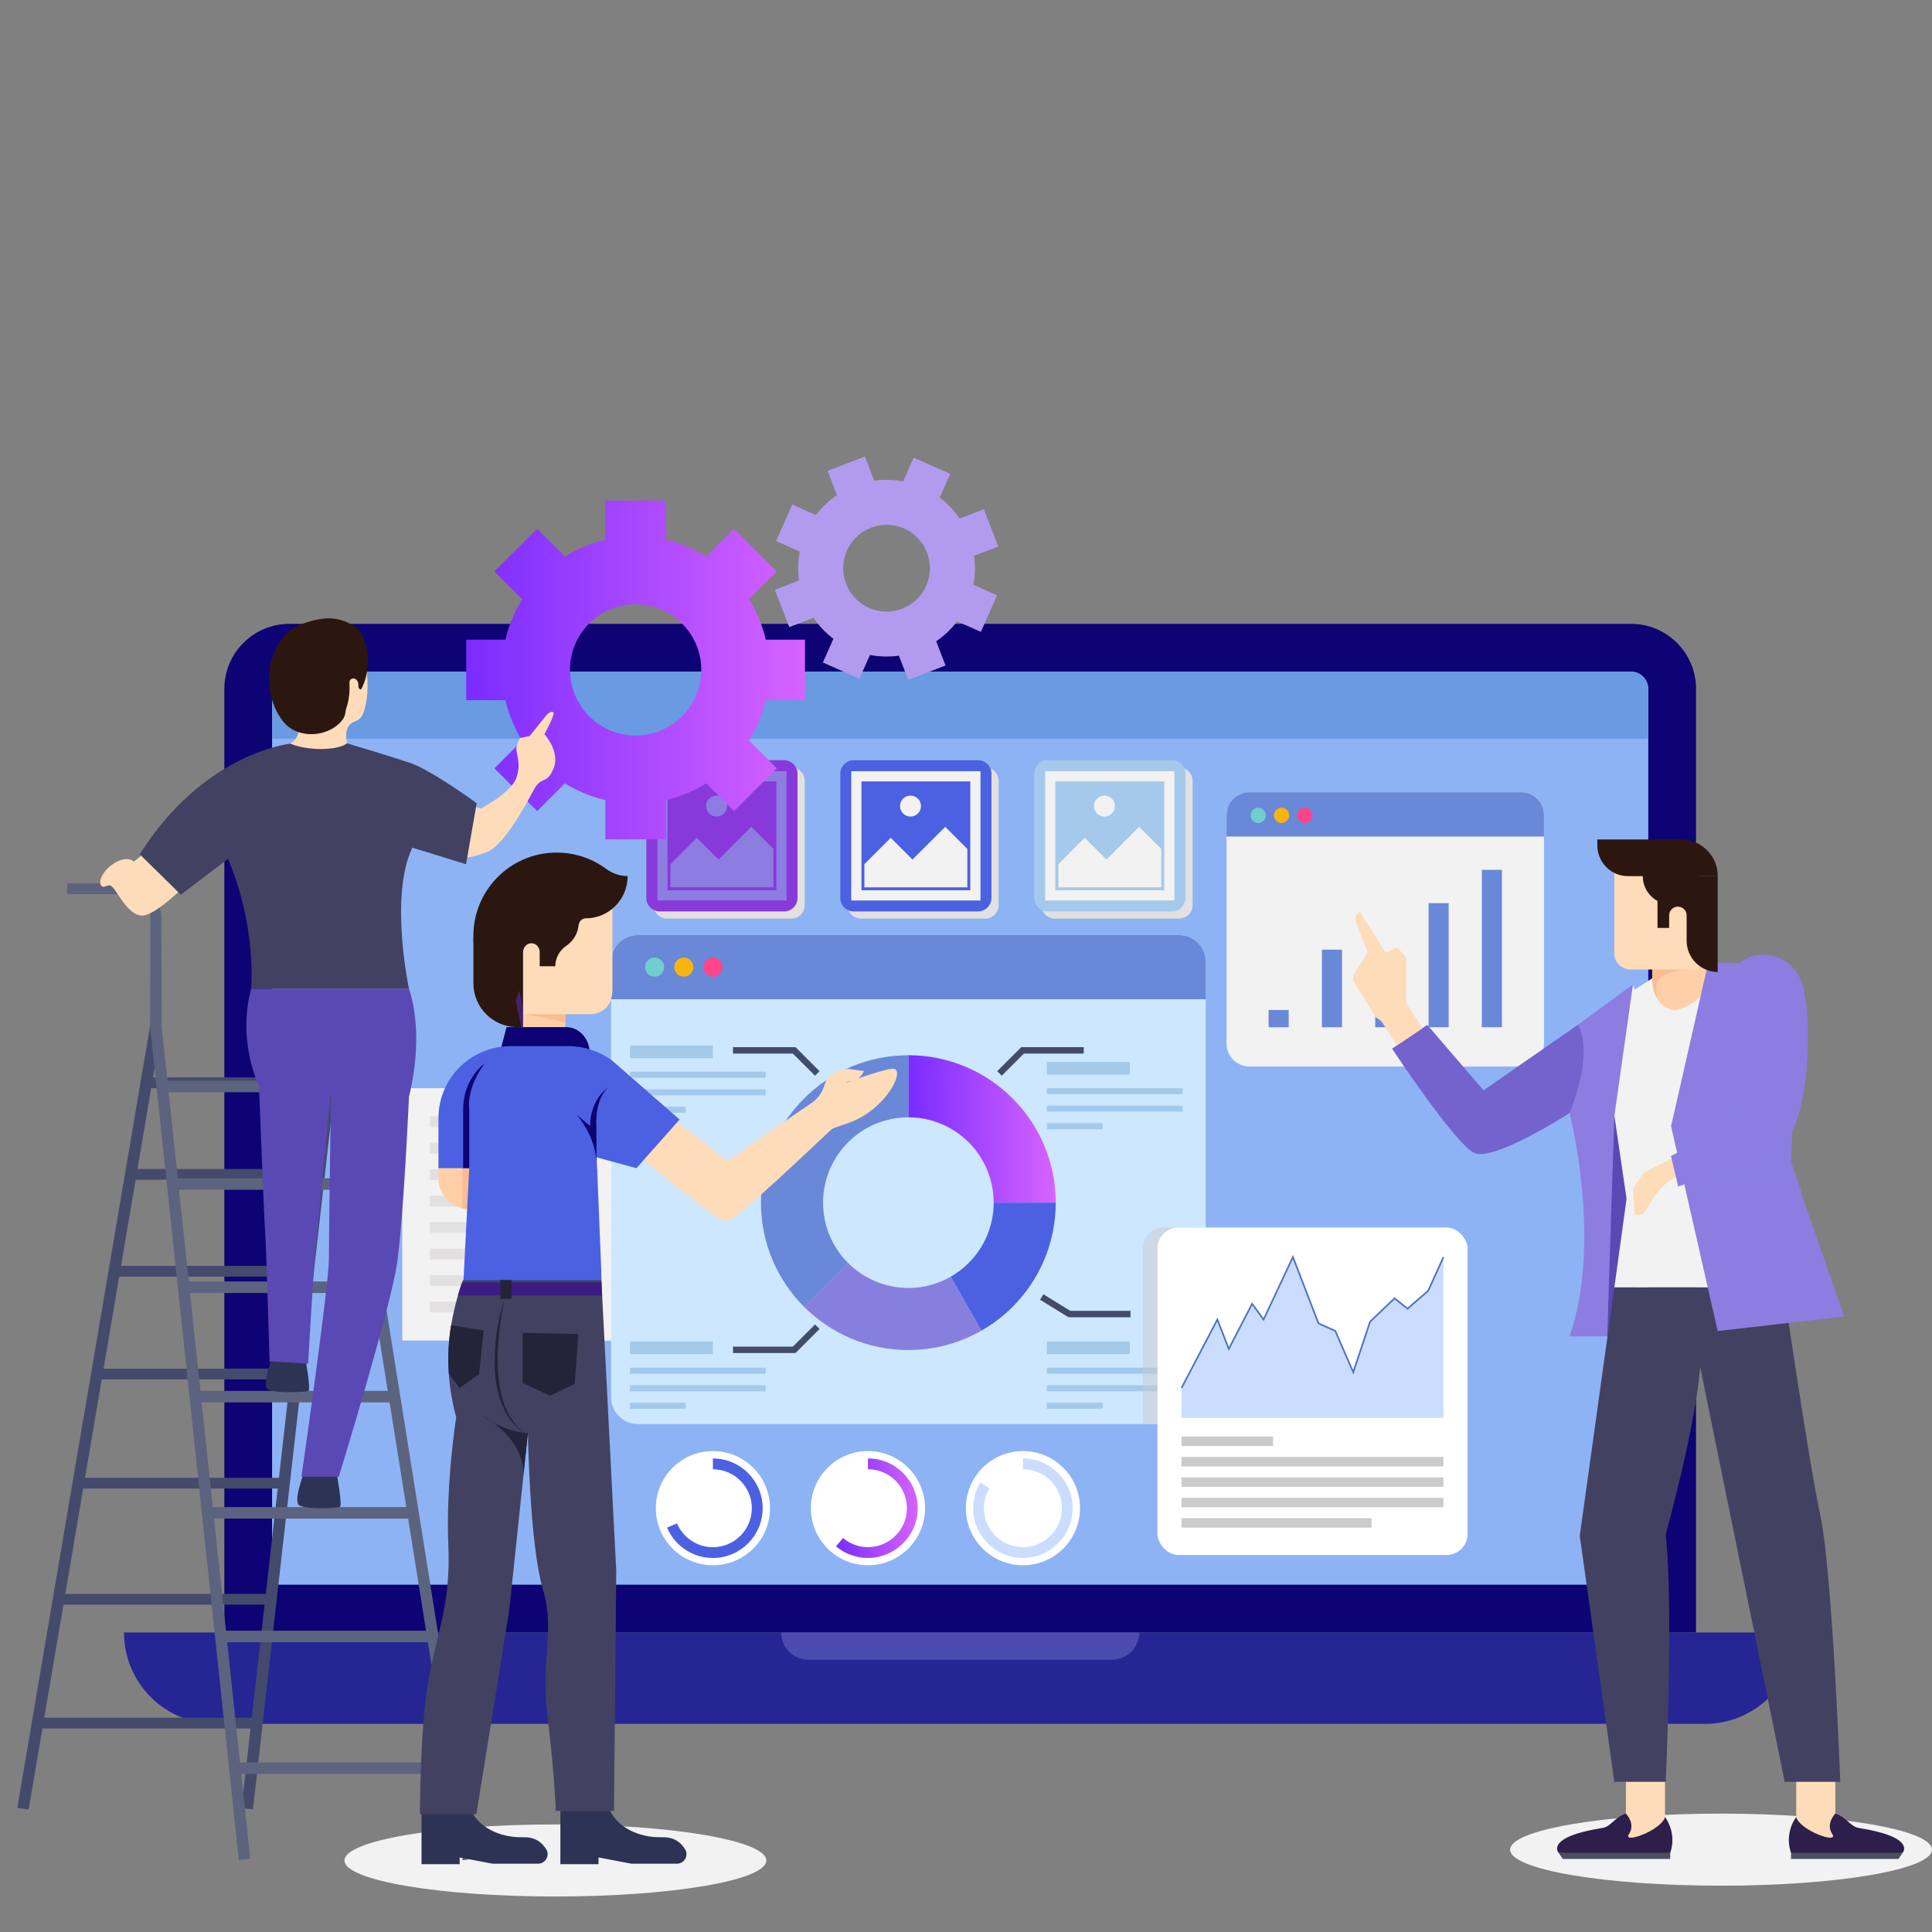 <?xml version="1.0" encoding="UTF-8"?>
<svg xmlns="http://www.w3.org/2000/svg" xmlns:xlink="http://www.w3.org/1999/xlink" viewBox="0 0 400 400">
  <rect x="0" y="0" width="400" height="400" fill="#808080" stroke="none"/>
  <defs>
    <style>
      .cls-1 {
        fill: #4b61e2;
      }

      .cls-2 {
        fill: #2b1710;
      }

      .cls-3 {
        fill: url(#linear-gradient-2);
      }

      .cls-4, .cls-5 {
        fill: #f2f2f2;
      }

      .cls-4, .cls-6, .cls-7, .cls-8 {
        mix-blend-mode: multiply;
      }

      .cls-9 {
        fill: #424161;
      }

      .cls-10 {
        fill: #fff;
      }

      .cls-11 {
        fill: #cde7fe;
      }

      .cls-12 {
        fill: #a5c9eb;
      }

      .cls-13 {
        fill: #5c637f;
      }

      .cls-14 {
        fill: #699ae2;
      }

      .cls-15 {
        fill: #ff4588;
      }

      .cls-16 {
        fill: #2e1e4c;
      }

      .cls-17 {
        fill: #3c1c82;
      }

      .cls-18 {
        fill: #f9b40f;
      }

      .cls-19 {
        fill: url(#linear-gradient-3);
      }

      .cls-20 {
        fill: #23233a;
      }

      .cls-21 {
        fill: #877fde;
      }

      .cls-22 {
        isolation: isolate;
      }

      .cls-23, .cls-6 {
        fill: #8d7de0;
      }

      .cls-24 {
        fill: #5a48b4;
      }

      .cls-25 {
        fill: #caddfe;
      }

      .cls-26 {
        fill: #434a6b;
      }

      .cls-27 {
        fill: #4d72c4;
      }

      .cls-28 {
        fill: #2d3355;
      }

      .cls-29, .cls-7 {
        fill: #e2e0e1;
      }

      .cls-30, .cls-8 {
        fill: #cccacb;
      }

      .cls-31 {
        fill: #ffd0a8;
      }

      .cls-6 {
        opacity: .6;
      }

      .cls-32 {
        fill: #481e74;
      }

      .cls-33 {
        fill: #8db3f4;
      }

      .cls-34 {
        fill: #0d0374;
      }

      .cls-35 {
        fill: #fedcb9;
      }

      .cls-36 {
        fill: #8739da;
      }

      .cls-37 {
        fill: #252593;
      }

      .cls-38 {
        fill: #6988d8;
      }

      .cls-39 {
        fill: #4c4f5e;
      }

      .cls-40 {
        fill: #b29bee;
      }

      .cls-41 {
        fill: url(#linear-gradient);
      }

      .cls-42 {
        fill: #4a4aaf;
      }

      .cls-43 {
        fill: #6fcece;
      }

      .cls-44 {
        fill: #f9bc93;
      }

      .cls-45 {
        fill: #7463cd;
      }

      .cls-8 {
        opacity: .5;
      }
    </style>
    <linearGradient id="linear-gradient" x1="188.07" y1="233.73" x2="218.59" y2="233.73" gradientUnits="userSpaceOnUse">
      <stop offset="0" stop-color="#7a2cff"/>
      <stop offset="1" stop-color="#d663ff"/>
    </linearGradient>
    <linearGradient id="linear-gradient-2" x1="173.09" y1="312.25" x2="190" y2="312.25" xlink:href="#linear-gradient"/>
    <linearGradient id="linear-gradient-3" x1="96.52" y1="138.7" x2="166.66" y2="138.7" xlink:href="#linear-gradient"/>
  </defs>
  <g class="cls-22">
    <g id="Layer_1" data-name="Layer 1">
      <path class="cls-34" d="M351.14,142.63v195.36H46.45v-195.36c0-7.44,6.03-13.47,13.46-13.47h277.77c7.44,0,13.47,6.03,13.47,13.47Z"/>
      <path class="cls-33" d="M56.33,328.1v-185.47c0-1.97,1.61-3.58,3.58-3.58h277.77c1.97,0,3.58,1.61,3.58,3.58v185.47H56.33Z"/>
      <rect class="cls-5" x="83.28" y="225.29" width="52.25" height="52.25"/>
      <rect class="cls-29" x="89.02" y="231.11" width="17.24" height="2.24"/>
      <rect class="cls-29" x="89.02" y="236.59" width="40.76" height="2.24"/>
      <rect class="cls-29" x="89.02" y="242.07" width="40.76" height="2.24"/>
      <rect class="cls-29" x="89.02" y="247.56" width="40.76" height="2.24"/>
      <rect class="cls-29" x="89.02" y="253.04" width="40.76" height="2.24"/>
      <rect class="cls-29" x="89.02" y="258.52" width="40.76" height="2.24"/>
      <rect class="cls-29" x="89.02" y="264" width="40.76" height="2.24"/>
      <rect class="cls-29" x="89.02" y="269.48" width="24.72" height="2.24"/>
      <path class="cls-14" d="M341.26,152.95v-10.32c0-1.97-1.61-3.58-3.58-3.58H59.91c-1.97,0-3.58,1.61-3.58,3.58v10.32h284.92Z"/>
      <path class="cls-37" d="M25.67,337.98c0,10.45,8.48,18.93,18.93,18.93h308.38c10.46,0,18.93-8.48,18.93-18.93H25.67Z"/>
      <path class="cls-42" d="M161.71,337.98c0,3.13,2.54,5.66,5.66,5.66h62.85c3.13,0,5.66-2.54,5.66-5.66h-74.17Z"/>
      <path class="cls-40" d="M206.68,113.15l-2.98-7.72-5.01,1.93c-1.14-1.69-2.54-3.15-4.13-4.34l1.48-3.34.7-1.57-7.57-3.35-2.18,4.91c-1.95-.38-3.97-.43-5.99-.15l-1.93-5.01-7.72,2.98,1.93,5.01c-1.69,1.15-3.15,2.55-4.34,4.13l-4.91-2.18-3.35,7.57,4.91,2.18c-.38,1.94-.43,3.97-.15,5.99l-5.01,1.93,2.98,7.72,5.01-1.93c1.15,1.69,2.55,3.15,4.13,4.34l-2.18,4.91,7.57,3.35,2.18-4.91c1.95.38,3.97.43,5.99.15l1.93,5.01,7.72-2.98-1.93-5.01c1.69-1.15,3.15-2.55,4.34-4.13l4.91,2.18,3.35-7.57-4.91-2.18c.38-1.95.43-3.97.15-5.99l5.01-1.93ZM186.78,126.02c-.6.23-1.21.39-1.81.49-4.1.66-8.25-1.61-9.8-5.64-1.78-4.63.52-9.83,5.15-11.61,1.25-.48,2.55-.67,3.8-.58,3.39.21,6.51,2.35,7.81,5.73,1.78,4.63-.52,9.83-5.15,11.61Z"/>
      <path class="cls-5" d="M258.67,164.03h56.27c2.61,0,4.73,2.12,4.73,4.73v47.32c0,2.61-2.12,4.73-4.73,4.73h-56.27c-2.61,0-4.73-2.12-4.73-4.73v-47.32c0-2.61,2.12-4.73,4.73-4.73Z"/>
      <path class="cls-38" d="M319.67,173.19v-4.44c0-2.61-2.12-4.73-4.73-4.73h-56.27c-2.61,0-4.73,2.12-4.73,4.73v4.44h65.72Z"/>
      <rect class="cls-38" x="262.65" y="209.11" width="4.16" height="3.58"/>
      <rect class="cls-38" x="273.69" y="196.62" width="4.16" height="16.07"/>
      <rect class="cls-38" x="284.73" y="204.45" width="4.16" height="8.24"/>
      <rect class="cls-38" x="295.77" y="186.99" width="4.16" height="25.69"/>
      <rect class="cls-38" x="306.8" y="180.09" width="4.16" height="32.59"/>
      <circle class="cls-43" cx="260.5" cy="168.81" r="1.58"/>
      <circle class="cls-18" cx="265.33" cy="168.81" r="1.58"/>
      <circle class="cls-15" cx="270.15" cy="168.81" r="1.58"/>
      <path class="cls-11" d="M249.64,199.16v90.12c0,3.07-2.49,5.56-5.56,5.56h-112.01c-3.07,0-5.56-2.49-5.56-5.56v-90.12c0-3.07,2.49-5.56,5.56-5.56h112.01c3.07,0,5.56,2.49,5.56,5.56Z"/>
      <path class="cls-38" d="M249.64,206.88v-7.72c0-3.07-2.49-5.56-5.56-5.56h-112.01c-3.07,0-5.56,2.49-5.56,5.56v7.72h123.14Z"/>
      <path class="cls-41" d="M188.07,231.33c9.75,0,17.66,7.91,17.66,17.66h12.85c0-16.85-13.66-30.52-30.52-30.52h0v12.85h0Z"/>
      <path class="cls-38" d="M170.41,248.99c0-9.75,7.91-17.66,17.66-17.66v-12.85c-16.85,0-30.52,13.66-30.52,30.52,0,8.43,3.42,16.06,8.94,21.58l9.09-9.09c-3.2-3.2-5.17-7.61-5.17-12.49Z"/>
      <polygon class="cls-26" points="168.75 222.72 164.15 218.13 151.76 218.13 151.76 216.8 164.7 216.8 169.68 221.78 168.75 222.72"/>
      <polygon class="cls-26" points="207.4 222.72 206.46 221.78 211.44 216.8 224.38 216.8 224.38 218.13 211.99 218.13 207.4 222.72"/>
      <polygon class="cls-26" points="234.06 272.72 221.21 272.72 215.33 269.1 216.03 267.97 221.58 271.39 234.06 271.39 234.06 272.72"/>
      <polygon class="cls-26" points="164.7 280.13 151.76 280.13 151.76 278.81 164.15 278.81 168.75 274.21 169.68 275.15 164.7 280.13"/>
      <path class="cls-21" d="M188.07,266.65c-4.88,0-9.29-1.98-12.49-5.17l-9.09,9.09c5.52,5.52,13.15,8.94,21.58,8.94,5.51,0,10.67-1.47,15.13-4.02l-6.37-11.16c-2.58,1.48-5.57,2.33-8.76,2.33Z"/>
      <path class="cls-1" d="M205.73,248.99h0c0,4.88-1.98,9.29-5.17,12.49h0c-1.11,1.11-2.36,2.06-3.73,2.85l6.37,11.16c2.36-1.35,4.53-3,6.44-4.92h0c5.52-5.52,8.94-13.15,8.94-21.58h0s-12.85,0-12.85,0Z"/>
      <rect class="cls-12" x="130.42" y="216.46" width="17.18" height="2.62"/>
      <rect class="cls-12" x="130.42" y="221.89" width="28.12" height="1.25"/>
      <rect class="cls-12" x="130.42" y="225.52" width="28.12" height="1.25"/>
      <rect class="cls-12" x="130.42" y="229.14" width="11.56" height="1.25"/>
      <rect class="cls-12" x="130.42" y="277.74" width="17.18" height="2.62"/>
      <rect class="cls-12" x="130.42" y="283.17" width="28.12" height="1.25"/>
      <rect class="cls-12" x="130.42" y="286.8" width="28.12" height="1.25"/>
      <rect class="cls-12" x="130.42" y="290.42" width="11.56" height="1.25"/>
      <rect class="cls-12" x="216.74" y="219.86" width="17.18" height="2.62"/>
      <rect class="cls-12" x="216.74" y="225.29" width="28.12" height="1.25"/>
      <rect class="cls-12" x="216.74" y="228.91" width="28.12" height="1.25"/>
      <rect class="cls-12" x="216.74" y="232.54" width="11.56" height="1.25"/>
      <rect class="cls-12" x="216.74" y="277.74" width="17.18" height="2.62"/>
      <rect class="cls-12" x="216.74" y="283.17" width="28.12" height="1.25"/>
      <rect class="cls-12" x="216.74" y="286.8" width="28.12" height="1.25"/>
      <rect class="cls-12" x="216.74" y="290.42" width="11.56" height="1.25"/>
      <circle class="cls-43" cx="135.53" cy="200.23" r="1.98"/>
      <circle class="cls-18" cx="141.57" cy="200.23" r="1.98"/>
      <circle class="cls-15" cx="147.6" cy="200.23" r="1.98"/>
      <ellipse class="cls-4" cx="114.99" cy="385.19" rx="43.67" ry="7.46"/>
      <ellipse class="cls-4" cx="356.33" cy="382.95" rx="43.67" ry="7.46"/>
      <polygon class="cls-39" points="344.44 381.74 345.8 383.59 345.8 384.87 323.55 384.87 322.68 383.59 344.44 381.74"/>
      <polygon class="cls-35" points="344.72 376.21 344.72 366.76 336.63 367.66 336.63 375.49 334.83 382.06 338.6 382.06 344.72 380.71 344.72 376.21"/>
      <path class="cls-16" d="M336.63,375.49s2.07,2.07.63,4.23c-1.44,2.16,6.66-.72,7.47-3.51,0,0,2.52,3.15,1.08,7.38h-23.13s-2.88-3.24,9.09-5.13c1.77-.28,2.49-2.22,4.86-2.97Z"/>
      <polygon class="cls-39" points="372.17 381.74 370.81 383.59 370.81 384.87 393.06 384.87 393.93 383.59 372.17 381.74"/>
      <polygon class="cls-35" points="371.89 376.21 371.89 366.76 379.98 367.66 379.98 375.49 381.78 382.06 378 382.06 371.89 380.71 371.89 376.21"/>
      <path class="cls-16" d="M379.98,375.49s-2.07,2.07-.63,4.23-6.66-.72-7.47-3.51c0,0-2.52,3.15-1.08,7.38h23.13s2.88-3.24-9.09-5.13c-1.77-.28-2.49-2.22-4.86-2.97Z"/>
      <polygon class="cls-31" points="354.46 199.98 352.17 211.62 340.44 210.18 341.54 205.05 342.07 202.55 342.07 196.11 348.27 197.63 354.46 199.98"/>
      <path class="cls-44" d="M343.4,207.98l-1.86-2.93.54-2.5v-1.81h8.51c-1.27,0-7.43.16-7.63,3.35-.14,2.12.17,3.28.44,3.89Z"/>
      <path class="cls-5" d="M337.68,205.36l4.39-2.81s-.36,6.61,5.67,6.78c6.02.16-8.77,10.3-8.77,10.3l-1.29-14.27Z"/>
      <polygon class="cls-24" points="332.75 276.68 338.08 276.68 340.44 242.11 333.96 220.34 331.51 254.79 332.75 276.68"/>
      <path class="cls-45" d="M326.66,212.19l-19.51,13.55-11.65-13.55-7.29,4.92s12.93,19.56,16.94,21.56c4,2,19.8-8.22,19.8-8.22l6.56-5.78s.34-9.09-4.85-12.48Z"/>
      <path class="cls-9" d="M334.23,266.53l-7.16,51.46,7.16,50.92h10.64s1.64-36.41,0-51.19c0,0,6.3-22.72,7.12-34.76l17.52,85.95h11.5s-1.64-43.52-4.11-55.02c-2.46-11.5-7.66-47.36-7.66-47.36h-35Z"/>
      <path class="cls-5" d="M362.39,266.53h-28.15l2.52-18.34-3.65-24.91,4.98-19.46s1.01,5.51,7.12,5.51c6.1,0,10.44-7.04,10.44-7.04l6.75,64.24Z"/>
      <polygon class="cls-23" points="381.84 272.57 355.63 275.58 350.47 252.9 346.46 235.31 345.97 233.18 348.46 222.27 350.3 214.16 353.67 199.33 362.61 199.33 372.12 207.88 371.98 211.48 371.39 226.09 371.14 232.29 370.79 240.89 373.05 247.37 381.84 272.57"/>
      <path class="cls-35" d="M334.23,178.12v19.36c0,1.8,1.55,3.25,3.45,3.25h13.98s0-22.62,0-22.62h-17.44Z"/>
      <path class="cls-2" d="M348.04,173.8c4.2,0,7.6,3.4,7.6,7.6h-18.57c-3.51,0-6.36-2.85-6.36-6.36v-1.24h17.34Z"/>
      <path class="cls-23" d="M338.08,203.82l-11.41,8.37s3.61,4.76-1.71,18.26c0,0,6.85,26.44,0,46.23h7.8s1.48-45.66,1.48-45.66l3.85-27.2Z"/>
      <path class="cls-35" d="M289.25,216.41l-3.27-5-1.2-.84-4.38-7.14c-.34-.56-.35-1.27,0-1.83l2.74-4.51-2.41-6.1c-.34-.85-.01-1.81.77-2.29h0s5.39,8.54,5.39,8.54l2.37-1.12,1.89,2.1v9.44l3.37,5.21-5.27,3.56Z"/>
      <circle class="cls-2" cx="345.97" cy="181.4" r="5.85"/>
      <path class="cls-2" d="M345.97,181.4v2.42h-2.8s0,8.3,0,8.3h2.41s0-2.6,0-2.6c0-1,.81-1.81,1.81-1.81h0c1,0,1.81.81,1.81,1.81v5.24c0,3.56,2.87,6.45,6.43,6.48h0s0-19.84,0-19.84h-9.67Z"/>
      <path class="cls-6" d="M373.05,246.73c-3.4-1.77-7.76-3.26-11.93-2.42-5.98,1.2-9.09,4.1-10.65,7.95l-4.01-17.59c2.24-.02,5.25-.38,8.01-1.8,5.3-2.74,5.32-5.65,5.68-7.3.27-1.22-1.4-10.21-2.31-14.89-.27-1.01-.45-1.93-.55-2.78,0-.02,0-.03,0-.03h0c-.79-7.07,3.92-9.17,3.92-9.17,0,0,.62,5.87.77,10.97l5.13,1.97,4.29,13.82-.25,6.21-.34,8.6,2.26,6.48Z"/>
      <path class="cls-35" d="M346.46,239.72l-6.07,3-2.31,3.4.34,5.32s1.63.54,2.36-.84c.74-1.38,3.3-6.25,7.68-7.58,4.38-1.33-2.01-3.3-2.01-3.3Z"/>
      <path class="cls-23" d="M345.95,239.37l1.5,6.28s18.63-6.44,22.2-9.57c4.54-3.98,5.92-24.32,3.5-32.27-2.42-7.95-12.6-7.57-14-2.48-1.4,5.09,3.23,28.76,3.23,28.76l-16.43,9.28Z"/>
      <path class="cls-8" d="M248.89,254.15v35.12c0,3.07-2.49,5.56-5.56,5.56h-6.69v-36.32c0-2.41,1.96-4.37,4.38-4.37h7.87Z"/>
      <rect class="cls-10" x="239.63" y="254.14" width="64.22" height="67.81" rx="4.38" ry="4.38"/>
      <polygon class="cls-25" points="244.62 293.56 244.62 287.37 252.04 273.2 254.41 279.27 259.25 269.93 261.61 273.2 267.68 260.26 272.97 273.98 276.46 275.56 280.17 284.11 283.66 273.65 288.73 268.81 291.43 270.95 295.7 267.23 298.85 260.26 298.85 293.56 244.62 293.56"/>
      <polygon class="cls-27" points="244.77 287.45 244.47 287.29 252.07 272.78 254.43 278.86 259.22 269.61 261.58 272.86 267.7 259.82 273.11 273.86 276.59 275.43 280.15 283.63 283.51 273.55 288.72 268.58 291.42 270.72 295.56 267.13 298.7 260.19 299.01 260.33 295.84 267.34 291.43 271.17 288.74 269.04 283.81 273.74 280.2 284.59 276.33 275.69 272.84 274.11 267.67 260.69 261.64 273.53 259.27 270.26 254.39 279.69 252.02 273.61 244.77 287.45"/>
      <rect class="cls-30" x="244.62" y="297.43" width="18.95" height="1.95"/>
      <rect class="cls-30" x="244.62" y="301.65" width="54.23" height="1.95"/>
      <rect class="cls-30" x="244.62" y="305.88" width="54.23" height="1.95"/>
      <rect class="cls-30" x="244.62" y="310.11" width="54.23" height="1.95"/>
      <rect class="cls-30" x="244.62" y="314.33" width="39.33" height="1.95"/>
      <path class="cls-7" d="M138.1,158.89h25.72c1.54,0,2.79,1.25,2.79,2.79v25.72c0,1.54-1.25,2.79-2.79,2.79h-25.72c-1.54,0-2.79-1.25-2.79-2.79v-25.72c0-1.54,1.25-2.79,2.79-2.79Z"/>
      <path class="cls-36" d="M136.61,157.4h25.72c1.54,0,2.79,1.25,2.79,2.79v25.72c0,1.54-1.25,2.79-2.79,2.79h-25.72c-1.54,0-2.79-1.25-2.79-2.79v-25.72c0-1.54,1.25-2.79,2.79-2.79Z"/>
      <polygon class="cls-23" points="155.55 171.19 148.77 177.96 144.27 173.46 138.81 178.92 138.81 183.71 160.13 183.71 160.13 175.77 155.55 171.19"/>
      <path class="cls-23" d="M136.09,159.67v26.76h26.76v-26.76h-26.76ZM160.74,175.92v8.4h-22.54v-22.54h22.54v14.14Z"/>
      <circle class="cls-23" cx="148.36" cy="166.89" r="2.17"/>
      <path class="cls-7" d="M178.25,158.89h25.72c1.54,0,2.79,1.25,2.79,2.79v25.72c0,1.54-1.25,2.79-2.79,2.79h-25.72c-1.54,0-2.79-1.25-2.79-2.79v-25.72c0-1.54,1.25-2.79,2.79-2.79Z"/>
      <path class="cls-1" d="M176.76,157.4h25.72c1.54,0,2.79,1.25,2.79,2.79v25.72c0,1.54-1.25,2.79-2.79,2.79h-25.72c-1.54,0-2.79-1.25-2.79-2.79v-25.72c0-1.54,1.25-2.79,2.79-2.79Z"/>
      <polygon class="cls-5" points="195.7 171.19 188.92 177.96 184.42 173.46 178.96 178.92 178.96 183.71 200.28 183.71 200.28 175.77 195.7 171.19"/>
      <path class="cls-5" d="M176.24,159.67v26.76h26.76v-26.76h-26.76ZM200.89,175.92v8.4h-22.54v-22.54h22.54v14.14Z"/>
      <circle class="cls-5" cx="188.51" cy="166.89" r="2.17"/>
      <path class="cls-7" d="M218.41,158.89h25.72c1.54,0,2.79,1.25,2.79,2.79v25.72c0,1.54-1.25,2.79-2.79,2.79h-25.72c-1.54,0-2.79-1.25-2.79-2.79v-25.72c0-1.54,1.25-2.79,2.79-2.79Z"/>
      <path class="cls-12" d="M216.91,157.4h25.72c1.54,0,2.79,1.25,2.79,2.79v25.72c0,1.54-1.25,2.79-2.79,2.79h-25.72c-1.54,0-2.79-1.25-2.79-2.79v-25.72c0-1.54,1.25-2.79,2.79-2.79Z"/>
      <polygon class="cls-5" points="235.85 171.19 229.07 177.96 224.57 173.46 219.12 178.92 219.12 183.71 240.43 183.71 240.43 175.77 235.85 171.19"/>
      <path class="cls-5" d="M216.39,159.67v26.76h26.76v-26.76h-26.76ZM241.04,175.92v8.4h-22.54v-22.54h22.54v14.14Z"/>
      <circle class="cls-5" cx="228.66" cy="166.89" r="2.17"/>
      <circle class="cls-10" cx="147.6" cy="312.25" r="11.82"/>
      <path class="cls-1" d="M147.6,322.56c-4.15,0-7.88-2.47-9.49-6.29l2.06-.87c1.27,2.99,4.18,4.93,7.43,4.93,4.45,0,8.06-3.62,8.06-8.07s-3.62-8.06-8.06-8.06v-2.24c5.68,0,10.3,4.62,10.3,10.3s-4.62,10.3-10.3,10.3Z"/>
      <circle class="cls-10" cx="179.7" cy="312.25" r="11.82"/>
      <path class="cls-3" d="M179.7,322.56c-2.41,0-4.76-.85-6.61-2.4l1.44-1.72c1.45,1.21,3.28,1.88,5.17,1.88,4.45,0,8.07-3.62,8.07-8.07s-3.62-8.06-8.07-8.06v-2.24c5.68,0,10.3,4.62,10.3,10.3s-4.62,10.3-10.3,10.3Z"/>
      <circle class="cls-10" cx="211.79" cy="312.25" r="11.82"/>
      <path class="cls-25" d="M211.79,322.56c-5.68,0-10.3-4.62-10.3-10.3,0-1.87.51-3.7,1.46-5.3l1.92,1.15c-.75,1.25-1.15,2.68-1.15,4.14,0,4.45,3.62,8.07,8.07,8.07s8.07-3.62,8.07-8.07-3.62-8.06-8.07-8.06v-2.24c5.68,0,10.3,4.62,10.3,10.3s-4.62,10.3-10.3,10.3Z"/>
      <path class="cls-19" d="M166.66,144.96v-12.52h-8.12c-.69-3.01-1.88-5.82-3.47-8.37l3.9-3.91,1.84-1.84-8.85-8.85-5.74,5.75c-2.54-1.59-5.36-2.77-8.37-3.47v-8.12h-12.52v8.12c-3.01.7-5.83,1.88-8.37,3.47l-5.75-5.75-8.85,8.85,5.75,5.75c-1.59,2.54-2.77,5.36-3.47,8.37h-8.12v12.52h8.12c.7,3.01,1.88,5.82,3.47,8.37l-5.74,5.75,8.85,8.85,5.74-5.75c2.54,1.59,5.37,2.77,8.37,3.47v8.12h12.52v-8.12c3.01-.7,5.82-1.88,8.37-3.47l5.75,5.75,8.85-8.85-5.75-5.75c1.59-2.54,2.77-5.36,3.47-8.37h8.12ZM131.59,152.28c-.97,0-1.92-.1-2.82-.3-6.15-1.3-10.76-6.76-10.76-13.29,0-7.5,6.08-13.59,13.59-13.59,2.03,0,3.95.45,5.68,1.25,4.67,2.15,7.91,6.86,7.91,12.34,0,7.5-6.08,13.59-13.59,13.59Z"/>
      <rect class="cls-4" x="123.88" y="225.29" width="2.62" height="52.25"/>
      <path class="cls-13" d="M33.47,212.55h-2.41l.1-22.57c0-2.68-2.18-4.86-4.86-4.86h-12.4v-2.25h12.4c3.92,0,7.11,3.19,7.11,7.11l.06,22.57Z"/>
      <polygon class="cls-26" points="68.34 212.55 50 374.36 52.37 374.6 70.73 212.55 68.34 212.55"/>
      <polygon class="cls-26" points="31.06 212.55 3.58 374.3 5.93 374.65 33.47 212.55 31.06 212.55"/>
      <rect class="cls-26" x="30.38" y="223.06" width="37.84" height="2.23"/>
      <rect class="cls-26" x="27.16" y="242.02" width="38.91" height="2.23"/>
      <rect class="cls-26" x="23.75" y="262.09" width="40.05" height="2.23"/>
      <rect class="cls-26" x="20.13" y="283.37" width="41.25" height="2.23"/>
      <rect class="cls-26" x="16.3" y="305.96" width="42.53" height="2.23"/>
      <rect class="cls-26" x="12.21" y="330" width="43.89" height="2.23"/>
      <rect class="cls-26" x="7.86" y="355.63" width="45.34" height="2.23"/>
      <polygon class="cls-13" points="31.08 212.55 49.44 385.09 51.81 384.84 33.47 212.55 31.08 212.55"/>
      <polygon class="cls-13" points="70.66 212.55 68.25 212.55 95.79 385.15 98.14 384.78 70.66 212.55"/>
      <rect class="cls-13" x="33.6" y="223.76" width="37.84" height="2.38"/>
      <rect class="cls-13" x="35.74" y="243.95" width="38.91" height="2.38"/>
      <rect class="cls-13" x="38.02" y="265.32" width="40.05" height="2.38"/>
      <rect class="cls-13" x="40.43" y="287.97" width="41.25" height="2.38"/>
      <rect class="cls-13" x="42.99" y="312.03" width="42.53" height="2.38"/>
      <rect class="cls-13" x="45.71" y="337.62" width="43.89" height="2.38"/>
      <rect class="cls-13" x="48.62" y="364.9" width="45.34" height="2.38"/>
      <path class="cls-28" d="M62.77,305.38s-2.01,5.32-.87,6.24,7.95.67,8.48.36-.62-6.6-.62-6.6h-7Z"/>
      <path class="cls-28" d="M56.25,281.36s-2.01,5.32-.87,6.24,7.95.67,8.48.36-.62-6.6-.62-6.6h-7Z"/>
      <path class="cls-35" d="M30.35,176.24l-2.63,2.14s-1.07-1.15-3.46,0-4.03,3.79-3.37,4.86,1.4-.66,2.47.49,3.21,5.68,5.93,5.84,8.89-6.09,8.89-6.09l-7.82-7.24Z"/>
      <path class="cls-35" d="M97.28,166.62l2.25.8s6.35-3.3,7.4-6.43c1.05-3.14-.16-4.99,0-6.19s.8-2.01.8-2.01l1.93-.4,3.62-4.5s.88-.8,1.29-.4-1.85,4.52-1.85,4.52c0,0,3.31,3.6,1.9,7.06s-2.46,1.53-3.99,4.26-6.03,11.5-9.73,13.03-5.39,1.13-5.39,1.13l1.77-10.86Z"/>
      <path class="cls-9" d="M28.93,176.86l8.51,8.38,9.75-7.41s5.63,11.94,4.81,26.91h32.68s-4.12-19.22.69-29.24l11.12,3.43,2.2-12.63s-9.34-6.86-13.87-8.38-12.98-4.02-12.98-4.02l-11.72.07s-17.86,1.76-31.18,22.9Z"/>
      <path class="cls-35" d="M75.74,135.99l.13,1.66c.25,3.16.49,6.4-.45,9.42-.24.75-.58,1.53-1.24,1.96-.42.28-.94.38-1.36.66-.64.41-.99,1.17-1.1,1.92s0,1.52.11,2.27c0,0-1.01,1.12-5.13,1.19-4.12.07-6.59-1.12-6.59-1.12,0,0,2.32-1.05,1.72-4.49s13.91-13.47,13.91-13.47Z"/>
      <path class="cls-2" d="M69.52,150.39c-2.1,1.51-4.9,2-7.38,1.29-.65-.19-1.29-.45-1.86-.82-1.19-.75-2.07-1.9-2.76-3.13-2-3.59-2.37-8.03-1.03-11.91.8-2.31,2.23-4.47,4.31-5.77.95-.6,2.02-1,3.09-1.32,1.99-.6,4.12-.96,6.15-.5.94.21,1.83.59,2.69,1.03.41.21.81.44,1.15.74.65.56,1.07,1.35,1.39,2.14,1.36,3.36,1.18,7.32-.47,10.55-.21.1-.46-.08-.54-.29s-.05-.45-.06-.68c-.02-.44-.21-.89-.58-1.12s-.93-.15-1.15.23c-.14.24-.12.53-.11.81.07,1.39-.06,2.78-.4,4.13-.15.59-.4,1.16-.46,1.77-.05.51-.22.93-.51,1.37-.39.58-.91,1.07-1.48,1.48Z"/>
      <path class="cls-24" d="M84.67,204.73s3.39,8.49,0,22.36c0,0-1.11,25.23-2.48,34.55-1.36,9.32-12.05,44.1-12.05,44.1h-7.73s5.68-39.55,5.68-45.01.45-35.01.45-35.01c0,0-2.96,31.14-3.18,32.28s-1.57,24.32-1.57,24.32l-7.98-.45s-.68-23.72-.91-26.64c-.23-2.92-1.28-30.42-1.28-30.42,0,0-4.56-9.02-1.64-20.08h32.68Z"/>
      <path class="cls-35" d="M173.97,230.04c2.51-1.95,5.45-3.14,8.08-4.9-.03-.06-.05-.13-.08-.19-.95-1.93-6.71.26-6.71.26,0,0-.8-1.38.97-1.38s2.65-2.07,2.65-2.07l-3.24-.47s-3.02.49-3.98,1.44c-.41.41-.75,1.23-1,2.04-.45,1.43-1.34,2.69-2.57,3.54l-17.5,12.04-11.99-9.36-6.71,7.99s16.52,14.04,18.56,13.9c2.04-.14,20.85-18.4,22.48-19.75.14-.12.32-.2.53-.27-.41-.97-.32-2.19.51-2.83Z"/>
      <path class="cls-31" d="M97.14,240.35v9.98c-3.52,0-6.37-2.85-6.37-6.37v-3.61h6.37Z"/>
      <path class="cls-44" d="M97.14,240.35v9.98c-.49,0-.96-.05-1.4-.14v-9.84h1.4Z"/>
      <polygon class="cls-1" points="125.96 219.06 126.72 219.57 140.7 231.78 131.77 241.86 123.08 239.5 125.96 219.06"/>
      <path class="cls-28" d="M113.08,382.87c-.79-1.32-2.2-2.56-4.7-2.49-5.25.15-9.36-2.36-10.8-5.47h-10.31s0,11.05,0,11.05h7.9s0-1.39,0-1.39l6.83,1.29h9.39c1.53,0,2.5-1.67,1.71-2.99Z"/>
      <rect class="cls-31" x="107.25" y="204.91" width="9.78" height="9.16"/>
      <path class="cls-35" d="M126.8,185.85v19.03c0,3.16-1.82,5.1-4.87,5.1h-13.71v-24.13h18.58Z"/>
      <path class="cls-2" d="M129.95,181.38c-1.61,0-3.16-.54-4.45-1.49-6.75-5-16.32-4.44-22.44,1.68-6.28,6.28-6.71,16.21-1.27,22.98.87,2.75,3.41,4.74,6.41,4.74h.09s0-12.15,0-12.15c0-1.06.88-2,1.99-1.83.86.14,1.46.95,1.46,1.82v2.92s3.23,0,3.23,0c0-1.72.88-3.29,2.29-4.24,1.39-.95,2.36-2.49,2.54-4.27.08-.79.71-1.41,1.5-1.41,4.78,0,8.65-3.93,8.65-8.77h0Z"/>
      <path class="cls-34" d="M122.1,218.03h-18.64l1.42-5.38h12.33c2.69,0,4.88,2.41,4.88,5.38h0Z"/>
      <path class="cls-1" d="M105.69,216.59h11.98c3.28,0,6.31,1.05,8.83,2.84v18.92h-3.02s1,24.5,1,24.5l.07,3.2h-28.64s1.24-24.19,1.24-24.19h-6.37v-10.35c0-8.24,6.68-14.91,14.91-14.91Z"/>
      <path class="cls-9" d="M127.59,325.44l-.47,49.47h-12.06s-.17-6.79-1.69-19.49c-1.53-12.7,1.69-17.27-1.02-26.59-2.71-9.32-3.05-32.19-3.05-32.19l-3.89,36.94-6.78,42.01h-11.69s0-17.27,1.69-27.27c1.7-10,4.75-15.92,4.19-28.49-.55-12.57,1.63-26.39,1.63-26.39-.87-3.23-1.34-6.26-1.53-9.05-.26-3.85.01-7.23.48-10,.4-2.38.93-4.52,1.41-6.15.35-1.21.67-2.14.85-2.68.12-.34.19-.52.19-.52h28.65l.03.52.14,2.68,2.93,57.22Z"/>
      <path class="cls-17" d="M101.05,268.22h-6.25c.35-1.21.67-2.14.85-2.68h28.87l.14,2.68h-23.61"/>
      <rect class="cls-20" x="103.57" y="265.02" width="2.35" height="3.9"/>
      <path class="cls-20" d="M104.44,268.92c-.25,1.19-.47,2.38-.65,3.58-.19,1.2-.35,2.4-.47,3.6-.24,2.41-.37,4.84-.24,7.27.05,1.21.17,2.43.36,3.63.2,1.2.52,2.39.9,3.55.39,1.16.93,2.28,1.62,3.31.67,1.04,1.52,1.97,2.49,2.78-1.05-.69-1.97-1.6-2.74-2.61-.76-1.02-1.37-2.15-1.82-3.33-.93-2.36-1.3-4.86-1.45-7.33-.08-2.47.04-4.94.39-7.35.35-2.41.85-4.8,1.6-7.1Z"/>
      <path class="cls-34" d="M123.48,241.07v-7.91s-.47-5.07,2.31-7.96c0,0-3.62,2.48-3.62,7.93l-2.84-2.39s4.15,4.47,4.15,10.32Z"/>
      <path class="cls-34" d="M97.15,241.86v-12.55s-.66-3.86,3.2-9.17c0,0-4.46,3.14-4.46,9.53,0,6.39,0,12.19,0,12.19h1.26Z"/>
      <path class="cls-20" d="M109.29,296.64s-4,.31-9.48-3.59c0,0,8.96,4.57,8.53,12.65l.96-9.06Z"/>
      <polygon class="cls-20" points="108.2 275.95 108.2 286.35 113.87 288.95 118.99 286.54 119.73 276.2 108.2 275.95"/>
      <path class="cls-20" d="M100.12,275.48l-.93,9.01-4.05,2.88-2.22-2.99c-.26-3.85.01-7.23.48-10l6.73,1.1Z"/>
      <path class="cls-28" d="M141.83,382.87c-.79-1.32-2.2-2.56-4.7-2.49-5.25.15-9.36-2.36-10.8-5.47h-10.31s0,11.05,0,11.05h7.9v-1.39l6.83,1.29h9.39c1.53,0,2.5-1.67,1.71-2.99Z"/>
      <path class="cls-2" d="M98.01,194.05v9.52c0,5.01,4.06,9.08,9.08,9.08h1.13v-3.35s-10.21-15.25-10.21-15.25Z"/>
      <polygon class="cls-32" points="107.59 205.06 108.29 209.3 108.29 212.64 107.94 212.64 106.75 207.1 107.59 205.06"/>
      <polygon class="cls-44" points="117.03 209.98 108.86 209.98 117.03 211.66 117.03 209.98"/>
      <path class="cls-35" d="M172.43,225.2s.27-.11.73-.28c2.21-.84,8.84-3.3,11.5-3.64,3.22-.41-1.09,8.75-9.56,11.42-8.47,2.67-11.58,6.42-11.58,6.42l8.91-13.92Z"/>
    </g>
  </g>
</svg>